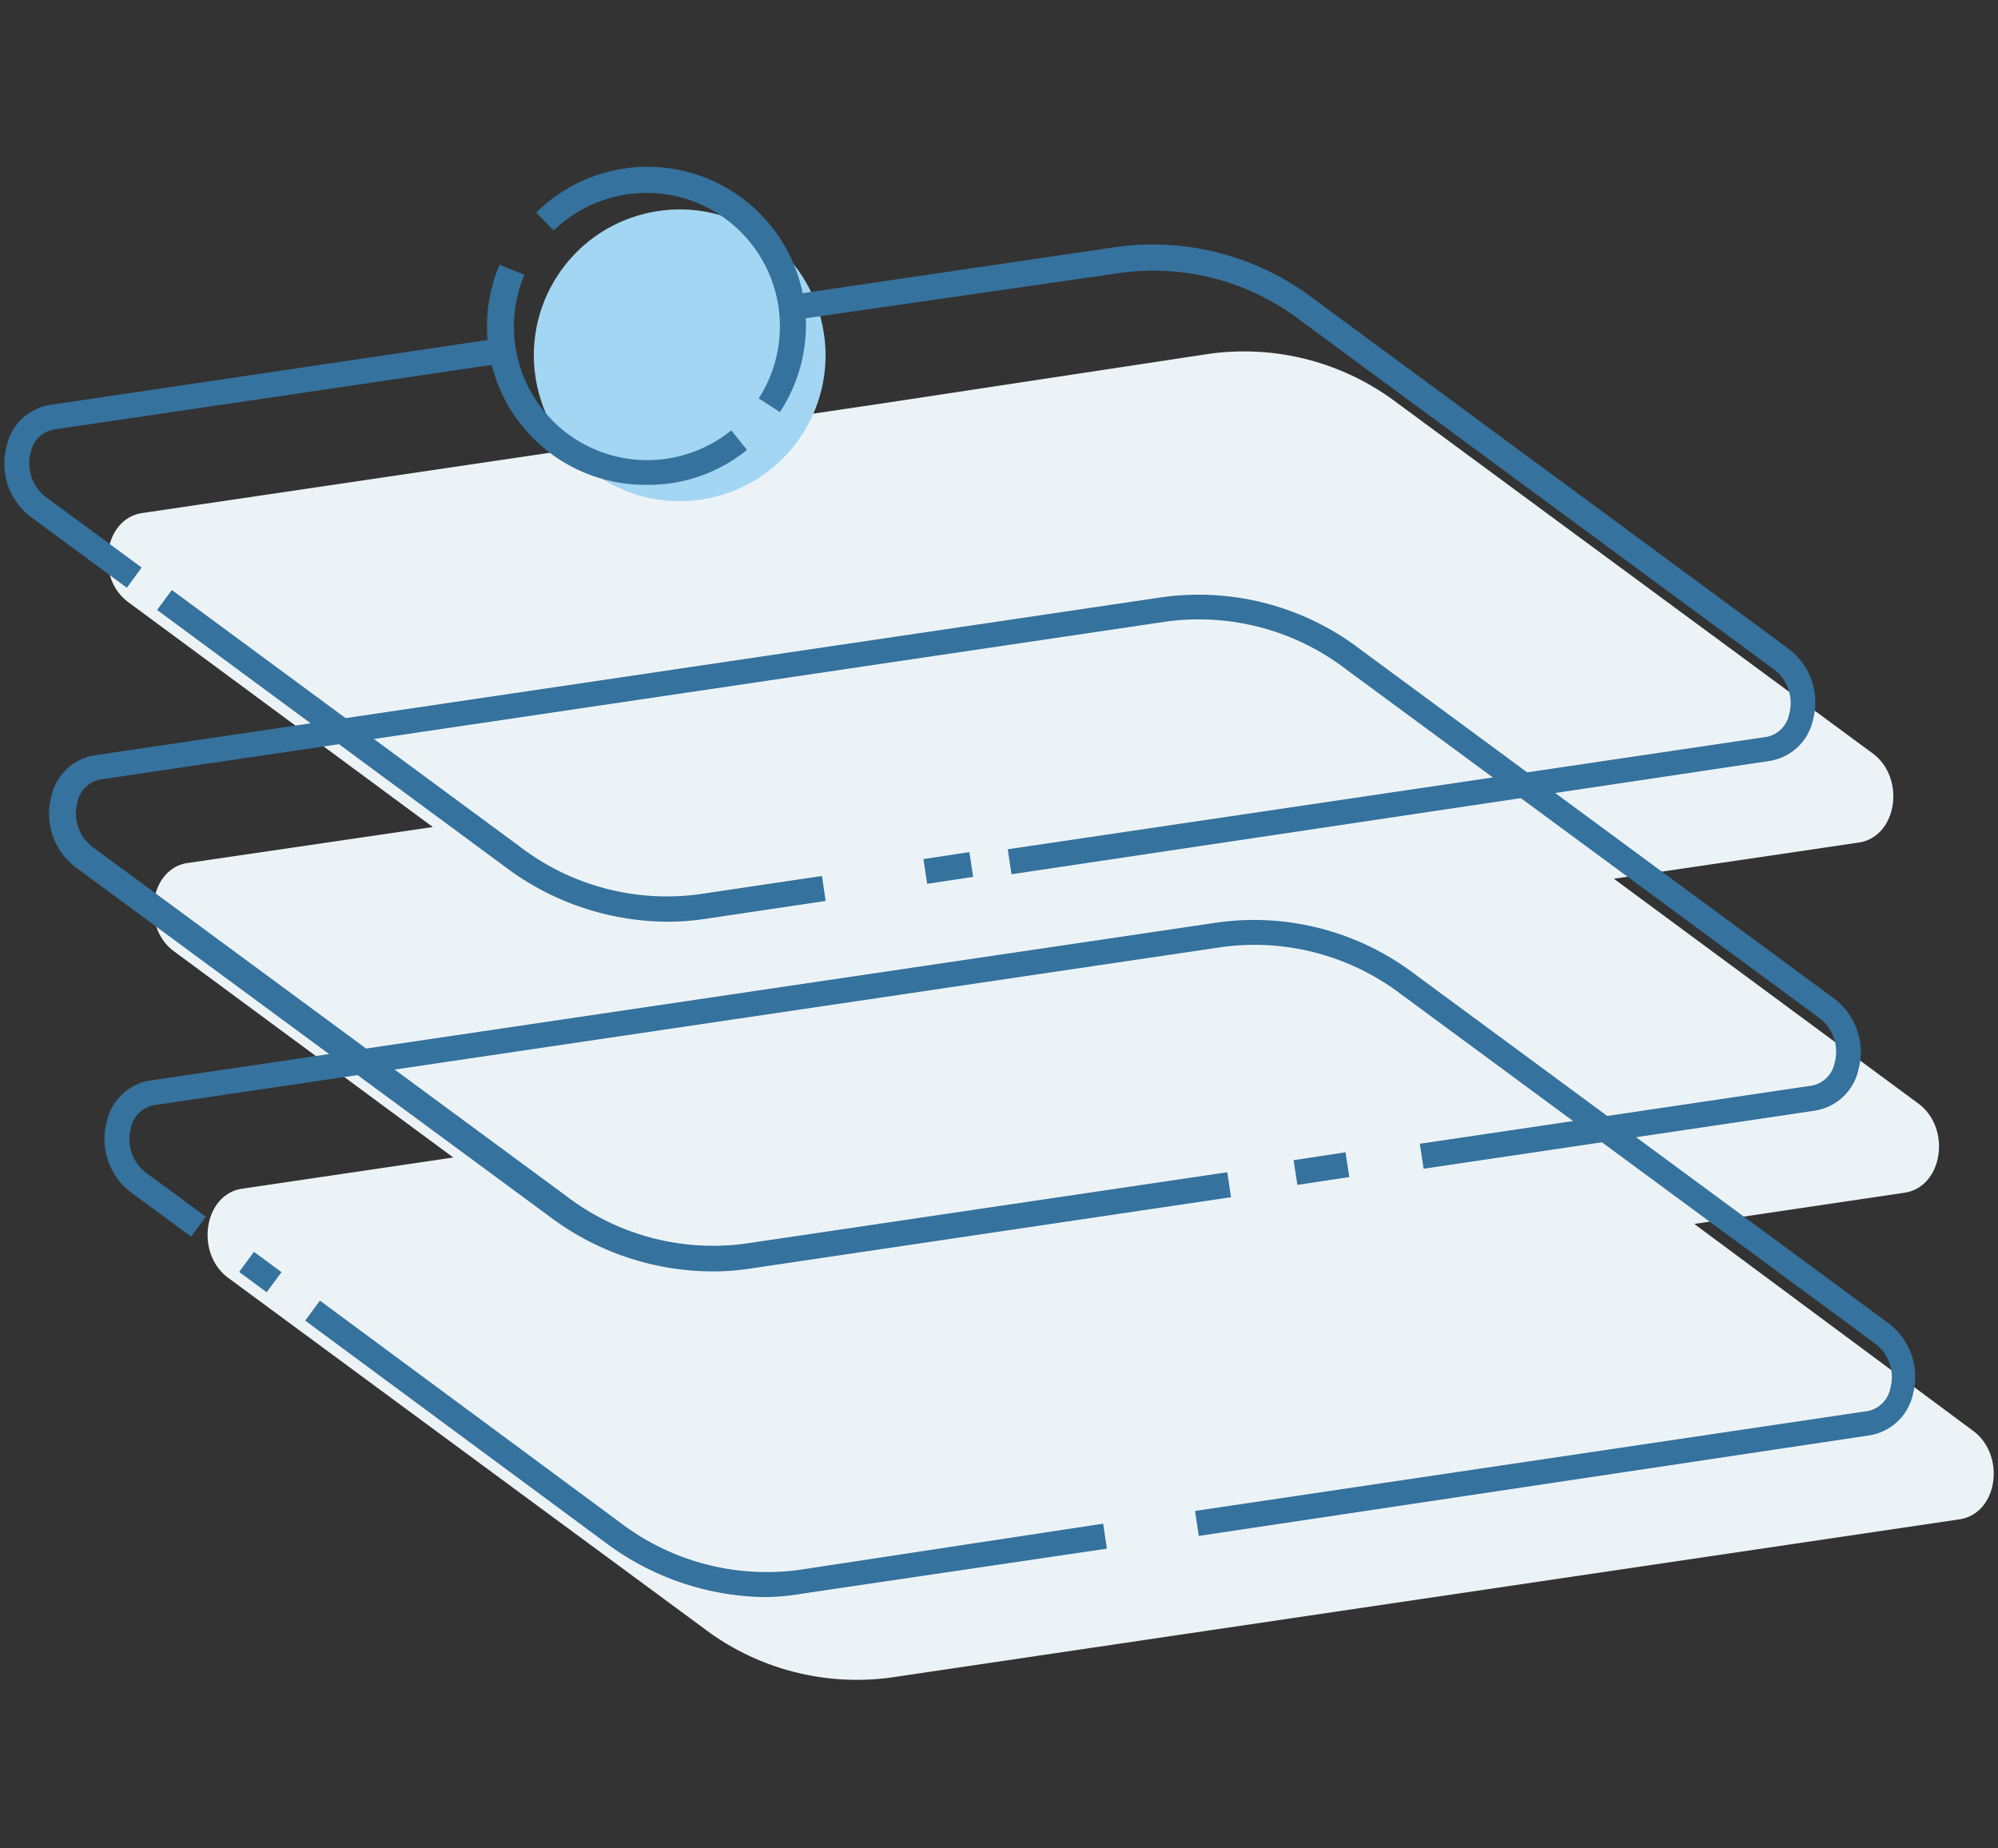 <svg id="Layer_1" data-name="Layer 1" xmlns="http://www.w3.org/2000/svg" width="80" height="74" viewBox="0 0 80 74">
  <rect x="0" y="0" width="80" height="74" fill="#333333" stroke="none"/>
  <defs>
    <style>
      .cls-1 {
        fill: #ecf3f7;
      }

      .cls-2 {
        fill: #a3d6f2;
      }

      .cls-3 {
        fill: #35729d;
      }
    </style>
  </defs>
  <title>3.</title>
  <g>
    <path class="cls-1" d="M79,57.28,67.84,49l8.42-1.25c1.53-.23,1.89-2.58.55-3.57l-12.19-9,9.81-1.45c1.53-.23,1.89-2.58.55-3.57l-19-14a10.15,10.15,0,0,0-7.53-2L35.53,16.12,23.61,17.89,5.69,20.54c-1.53.23-1.89,2.58-.55,3.57l12.19,9L7.51,34.55C6,34.77,5.62,37.13,7,38.11l11.15,8.23L9.69,47.59c-1.53.23-1.89,2.58-.55,3.57l19,14a10.15,10.15,0,0,0,7.53,2l42.76-6.33C80,60.62,80.33,58.26,79,57.28Z"/>
    <g>
      <circle class="cls-2" cx="27.22" cy="14.23" r="5.84" transform="translate(-2.37 5.97) rotate(-12.01)"/>
      <path class="cls-3" d="M25.87,19.41A6.34,6.34,0,0,1,20,10.6L21,11a5.34,5.34,0,0,0,8.28,6.23l.63.78a6.27,6.27,0,0,1-2.67,1.27A6.43,6.43,0,0,1,25.87,19.41Z"/>
      <path class="cls-3" d="M31.22,16.49l-.84-.54a5.34,5.34,0,0,0-8.21-6.72l-.7-.72a6.34,6.34,0,0,1,9.75,8Z"/>
    </g>
    <g>
      <path class="cls-3" d="M5.08,23.53,1.21,20.68a2.68,2.68,0,0,1-.95-2.79A2.12,2.12,0,0,1,2,16.21l17.93-2.66.15,1L2.13,17.2a1.15,1.15,0,0,0-.9.92,1.68,1.68,0,0,0,.57,1.75l3.87,2.85Z"/>
      <path class="cls-3" d="M26.67,36.9a10.88,10.88,0,0,1-6.45-2.2L6.29,24.42l.59-.8L20.81,33.89A9.68,9.68,0,0,0,28,35.8l4.91-.73.15,1-4.91.73A9.81,9.81,0,0,1,26.67,36.9Z"/>
      <rect class="cls-3" x="36.89" y="34.35" width="1.86" height="1" transform="matrix(0.99, -0.15, 0.15, 0.99, -4.7, 5.92)"/>
      <path class="cls-3" d="M40.5,35l-.15-1,30.39-4.5a1.15,1.15,0,0,0,.9-.92,1.68,1.68,0,0,0-.57-1.75l-19-14a9.69,9.69,0,0,0-7.16-1.91L32,12.78l-.15-1L44.74,9.88A10.66,10.66,0,0,1,52.65,12l19,14a2.68,2.68,0,0,1,.95,2.79,2.12,2.12,0,0,1-1.72,1.67Z"/>
      <rect class="cls-3" x="51.66" y="46.42" width="2.1" height="1" transform="matrix(0.99, -0.15, 0.15, 0.99, -6.31, 8.24)"/>
      <path class="cls-3" d="M28.49,50.9A10.88,10.88,0,0,1,22,48.7l-19-14a2.68,2.68,0,0,1-.95-2.79,2.12,2.12,0,0,1,1.72-1.67l42.76-6.33A10.65,10.65,0,0,1,54.47,26l19,14a2.68,2.68,0,0,1,.95,2.79,2.13,2.13,0,0,1-1.72,1.67L57,46.79l-.15-1,15.71-2.33a1.15,1.15,0,0,0,.9-.92,1.68,1.68,0,0,0-.57-1.75l-19-14a9.7,9.7,0,0,0-7.16-1.91L4,31.21a1.15,1.15,0,0,0-.9.92,1.68,1.68,0,0,0,.57,1.75l19,14a9.68,9.68,0,0,0,7.16,1.91l19.31-2.86.15,1L29.95,50.8A9.81,9.81,0,0,1,28.49,50.9Z"/>
      <path class="cls-3" d="M48,61.49l-.15-1,26.94-4a1.15,1.15,0,0,0,.9-.92,1.68,1.68,0,0,0-.57-1.75l-19-14a9.7,9.7,0,0,0-7.16-1.91L6.14,44.25a1.15,1.15,0,0,0-.9.92,1.68,1.68,0,0,0,.57,1.75l2.43,1.79-.59.8L5.22,47.72a2.68,2.68,0,0,1-.95-2.79A2.12,2.12,0,0,1,6,43.26l42.76-6.33A10.64,10.64,0,0,1,56.65,39l19,14a2.68,2.68,0,0,1,.95,2.79,2.13,2.13,0,0,1-1.72,1.67Z"/>
      <rect class="cls-3" x="9.92" y="50.25" width="1" height="1.37" transform="translate(-36.75 29.07) rotate(-53.58)"/>
      <path class="cls-3" d="M30.67,63.94a10.88,10.88,0,0,1-6.45-2.2l-12-8.87.59-.8,12,8.87A9.69,9.69,0,0,0,32,62.85L44.17,61l.15,1-12.19,1.8A9.81,9.81,0,0,1,30.67,63.94Z"/>
    </g>
  </g>
</svg>
